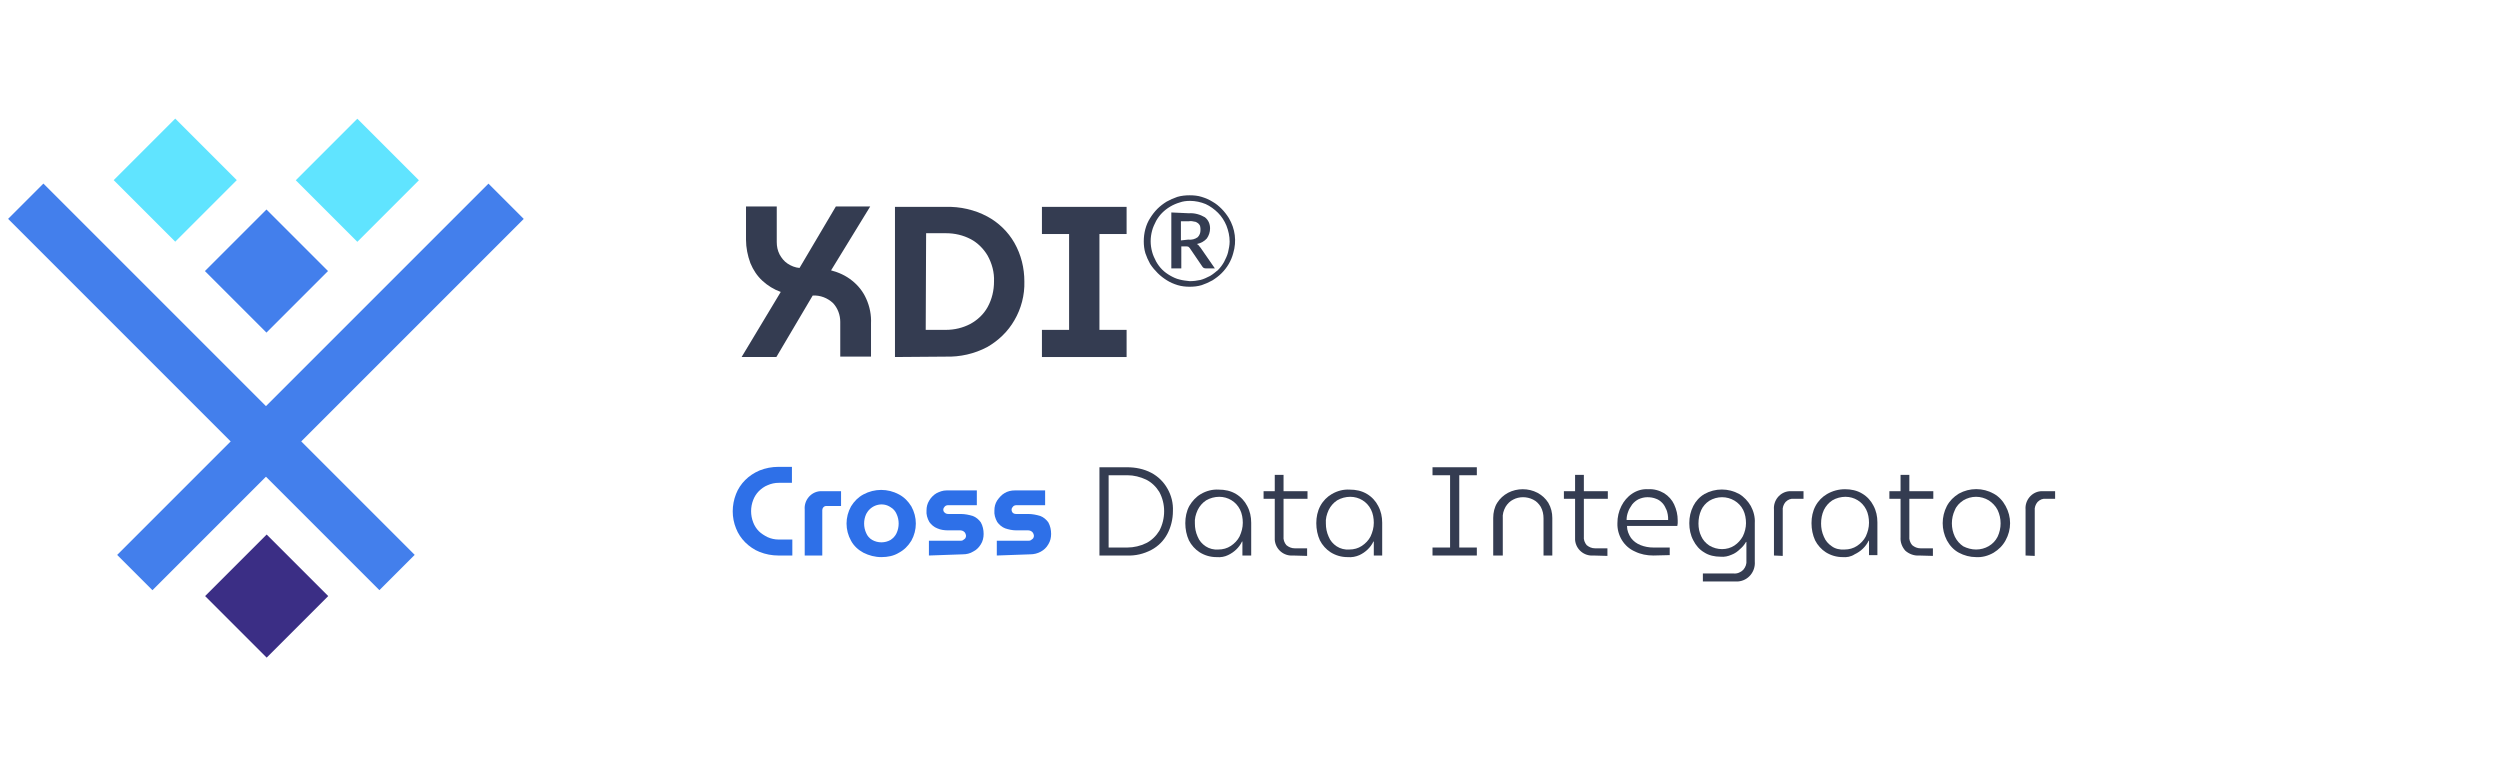 <?xml version="1.0" encoding="utf-8"?>
<!-- Generator: Adobe Illustrator 25.0.0, SVG Export Plug-In . SVG Version: 6.00 Build 0)  -->
<svg version="1.1" id="Layer_1" xmlns="http://www.w3.org/2000/svg" xmlns:xlink="http://www.w3.org/1999/xlink" x="0px" y="0px"
	 viewBox="0 0 626 194" style="enable-background:new 0 0 626 194;" xml:space="preserve">
<style type="text/css">
	.st0{fill:#343C51;}
	.st1{fill:#2E70E8;}
	.st2{fill:#437FEC;}
	.st3{fill:#3B2E85;}
	.st4{fill:#60E4FF;}
</style>
<g id="Layer_2_1_">
	<g id="Layer_1-2">
		<g>
			<path class="st0" d="M185.7,89.4l9.8-16.3c-1.7-0.6-3.3-1.6-4.6-2.8c-1.3-1.2-2.3-2.7-3-4.4c-0.7-1.9-1.1-3.9-1.1-5.9v-8.3h7.7
				v8.9c0,1.1,0.2,2.1,0.7,3.1c0.5,0.9,1.1,1.7,2,2.3s1.9,1,3,1.1l9.1-15.4h8.6l-9.8,16c1.9,0.5,3.7,1.3,5.3,2.6
				c1.5,1.2,2.7,2.7,3.5,4.5c0.9,2,1.3,4.1,1.2,6.2v8.3h-7.7v-8.7c0-1.7-0.6-3.4-1.8-4.7c-1.4-1.3-3.2-2-5.1-1.9l-9.1,15.4
				L185.7,89.4z"/>
			<path class="st0" d="M224.1,89.4V51.8h12.7c3.6-0.1,7.2,0.7,10.4,2.4c2.8,1.5,5.2,3.8,6.8,6.6c1.7,3,2.5,6.3,2.5,9.7
				c0.1,3.4-0.8,6.8-2.5,9.7c-1.6,2.8-4,5.1-6.8,6.7c-3.2,1.7-6.8,2.5-10.4,2.4L224.1,89.4L224.1,89.4z M231.8,82.6h5
				c2.2,0,4.3-0.5,6.2-1.5c1.8-1,3.3-2.4,4.3-4.2c1.1-2,1.6-4.2,1.6-6.4c0.1-2.3-0.5-4.5-1.6-6.5c-1-1.7-2.5-3.2-4.2-4.1
				c-1.9-1-4-1.5-6.2-1.5h-5L231.8,82.6z"/>
			<path class="st0" d="M260.9,89.4v-6.8h6.8v-24h-6.8v-6.8h21.2v6.8h-6.8v24h6.8v6.8H260.9z"/>
			<path class="st0" d="M297.9,48.9c1,0,2.1,0.1,3,0.4c1,0.3,1.9,0.7,2.7,1.2c0.9,0.5,1.6,1.1,2.3,1.8c0.7,0.7,1.3,1.5,1.8,2.3
				c1.6,2.7,2,5.8,1.1,8.8c-0.5,1.9-1.5,3.6-2.9,5c-0.7,0.7-1.5,1.3-2.3,1.8c-0.9,0.5-1.8,0.9-2.7,1.2c-1,0.3-2,0.4-3,0.4
				s-2-0.1-3-0.4s-1.9-0.7-2.7-1.2c-0.8-0.5-1.6-1.1-2.3-1.8c-0.7-0.7-1.3-1.4-1.9-2.3c-0.5-0.9-0.9-1.8-1.2-2.7c-0.3-1-0.4-2-0.4-3
				c0-2,0.5-4.1,1.6-5.8c0.5-0.8,1.1-1.6,1.8-2.3c0.7-0.7,1.5-1.3,2.3-1.8c0.9-0.5,1.8-0.9,2.7-1.2C295.8,49,296.9,48.9,297.9,48.9z
				 M297.9,70.4c0.9,0,1.8-0.1,2.7-0.3c0.8-0.2,1.6-0.6,2.4-1c0.7-0.4,1.4-1,2-1.5c0.6-0.6,1.1-1.3,1.5-2c0.4-0.8,0.8-1.6,1-2.4
				c0.2-0.9,0.4-1.8,0.4-2.7c0-1.4-0.3-2.7-0.8-4c-0.5-1.2-1.2-2.3-2.1-3.2s-2-1.7-3.1-2.2c-1.2-0.5-2.6-0.8-3.9-0.8
				c-0.9,0-1.8,0.1-2.6,0.4c-1.7,0.5-3.2,1.4-4.4,2.6c-0.6,0.6-1.1,1.3-1.5,2c-0.4,0.8-0.8,1.6-1,2.4c-0.5,1.8-0.5,3.6,0,5.4
				c0.2,0.8,0.6,1.6,1,2.4c0.4,0.7,0.9,1.4,1.5,2s1.3,1.1,2,1.5s1.5,0.8,2.4,1C296.1,70.2,297,70.3,297.9,70.4L297.9,70.4z
				 M297.7,53.4c1.4-0.1,2.8,0.3,4,1c0.9,0.7,1.3,1.7,1.3,2.8c0,0.9-0.3,1.8-0.8,2.5c-0.6,0.7-1.5,1.2-2.5,1.4
				c0.2,0.1,0.3,0.2,0.5,0.4c0.1,0.2,0.3,0.4,0.4,0.5l3.6,5.2h-2.3c-0.3,0-0.6-0.1-0.8-0.4l-3.2-4.7c-0.1-0.1-0.2-0.2-0.3-0.3
				c-0.2-0.1-0.4-0.1-0.6-0.1h-1.2v5.5h-2.5v-14L297.7,53.4z M297.5,60c0.9,0.1,1.7-0.1,2.4-0.6c0.5-0.5,0.7-1.1,0.7-1.8
				c0-0.3,0-0.7-0.1-1s-0.3-0.5-0.5-0.7c-0.3-0.2-0.6-0.4-0.9-0.4c-0.4-0.1-0.9-0.2-1.4-0.1h-2v4.8L297.5,60z"/>
			<path class="st1" d="M194.9,139.1c-1.6,0-3.2-0.3-4.7-0.9c-1.3-0.5-2.6-1.4-3.6-2.4s-1.8-2.2-2.3-3.5c-1.1-2.7-1.1-5.8,0-8.6
				c0.5-1.3,1.3-2.5,2.3-3.5s2.2-1.8,3.6-2.4c1.5-0.6,3.1-0.9,4.7-0.9h3.4v4H195c-1,0-1.9,0.2-2.8,0.6c-0.8,0.3-1.6,0.9-2.2,1.5
				c-0.6,0.6-1.1,1.4-1.4,2.2c-0.7,1.8-0.7,3.8,0,5.6c0.3,0.8,0.8,1.6,1.4,2.2c0.6,0.6,1.4,1.1,2.2,1.5c0.9,0.4,1.8,0.6,2.8,0.6h3.4
				v4L194.9,139.1z"/>
			<path class="st1" d="M201.5,139.1v-11.5c-0.2-2.3,1.5-4.4,3.8-4.6c0.3,0,0.5,0,0.8,0h4.5v3.7h-3.7c-0.3,0-0.5,0.1-0.7,0.3
				c-0.2,0.2-0.3,0.5-0.3,0.7v11.4H201.5z"/>
			<path class="st1" d="M220.7,139.5c-1.6,0-3.1-0.4-4.5-1.1c-1.3-0.7-2.4-1.7-3.1-3c-1.5-2.7-1.5-5.9,0-8.6c0.8-1.3,1.8-2.3,3.1-3
				c2.8-1.5,6.1-1.5,8.9,0c1.3,0.7,2.3,1.7,3.1,3c1.5,2.7,1.5,5.9,0,8.6c-0.8,1.3-1.8,2.3-3.1,3
				C223.8,139.2,222.3,139.5,220.7,139.5z M220.7,135.8c0.8,0,1.6-0.2,2.3-0.6c0.6-0.4,1.2-1,1.5-1.7c0.7-1.5,0.7-3.3,0-4.8
				c-0.3-0.7-0.8-1.3-1.5-1.7c-1.9-1.3-4.5-0.7-5.8,1.2c-0.1,0.2-0.2,0.3-0.3,0.5c-0.7,1.5-0.7,3.3,0,4.8c0.3,0.7,0.8,1.3,1.5,1.7
				C219.1,135.6,219.9,135.8,220.7,135.8z"/>
			<path class="st1" d="M232.6,139.1v-3.7h7.9c0.2,0,0.5,0,0.7-0.2c0.2-0.1,0.4-0.3,0.5-0.4c0.1-0.2,0.2-0.4,0.2-0.6
				s-0.1-0.5-0.2-0.7c-0.1-0.2-0.3-0.4-0.5-0.5c-0.2-0.1-0.4-0.2-0.7-0.2h-3c-1,0-1.9-0.1-2.8-0.5c-0.8-0.3-1.5-0.9-2-1.6
				c-0.5-0.9-0.8-1.9-0.7-2.9c0-0.9,0.2-1.7,0.7-2.5c0.4-0.7,1.1-1.4,1.8-1.8c0.8-0.4,1.6-0.7,2.5-0.7h7.6v3.7h-7.2
				c-0.3,0-0.6,0.1-0.8,0.3c-0.2,0.2-0.4,0.5-0.4,0.8s0.1,0.6,0.4,0.8c0.2,0.2,0.5,0.3,0.9,0.3h3.1c1,0,2,0.2,3,0.5
				c0.8,0.3,1.5,0.9,2,1.6c0.5,0.9,0.7,1.9,0.7,2.9c0,0.9-0.2,1.8-0.7,2.6s-1.1,1.4-1.9,1.8c-0.8,0.5-1.7,0.7-2.6,0.7L232.6,139.1z"
				/>
			<path class="st1" d="M249.6,139.1v-3.7h7.9c0.2,0,0.5,0,0.7-0.2c0.2-0.1,0.4-0.3,0.5-0.4c0.1-0.2,0.2-0.4,0.2-0.6
				s-0.1-0.5-0.2-0.7s-0.3-0.4-0.5-0.5c-0.2-0.1-0.4-0.2-0.7-0.2h-3c-1,0-1.9-0.2-2.8-0.5c-0.8-0.3-1.5-0.9-2-1.6
				c-0.5-0.9-0.8-1.9-0.7-2.9c0-0.9,0.2-1.7,0.7-2.5c0.5-0.7,1.1-1.4,1.8-1.8c0.8-0.5,1.7-0.7,2.6-0.7h7.6v3.7h-7.2
				c-0.3,0-0.6,0.1-0.8,0.3c-0.2,0.2-0.4,0.5-0.4,0.8s0.1,0.6,0.3,0.8s0.5,0.3,0.9,0.3h3c1,0,2,0.2,3,0.5c0.8,0.3,1.5,0.9,2,1.6
				c0.5,0.9,0.7,1.9,0.7,2.9c0,0.9-0.2,1.8-0.7,2.6c-0.9,1.6-2.7,2.5-4.5,2.5L249.6,139.1z"/>
			<path class="st0" d="M275.3,139.1V117h6.9c2.1,0,4.2,0.4,6.1,1.4c1.7,0.9,3.1,2.3,4,3.9c1,1.7,1.5,3.7,1.4,5.7c0,2-0.5,4-1.4,5.7
				s-2.3,3.1-4,4c-1.9,1-4,1.5-6.1,1.4H275.3z M277.6,137.1h4.7c1.6,0,3.3-0.4,4.7-1.1c1.4-0.7,2.5-1.8,3.3-3.1
				c0.8-1.5,1.2-3.2,1.2-4.9c0-1.7-0.4-3.3-1.2-4.8c-0.8-1.3-1.9-2.4-3.3-3.1c-1.5-0.7-3.1-1.1-4.7-1.1h-4.7V137.1z"/>
			<path class="st0" d="M304.6,139.5c-1.5,0-2.9-0.4-4.2-1.2c-1.1-0.7-2.1-1.8-2.7-3c-0.6-1.3-0.9-2.8-0.9-4.3s0.3-3,1-4.3
				c0.7-1.2,1.7-2.3,2.9-3c1.4-0.8,2.9-1.2,4.5-1.1c1.5,0,3,0.3,4.3,1.1c1.2,0.7,2.2,1.8,2.8,3c0.7,1.3,1,2.7,1,4.2v8.2h-2.2v-3.5
				H311c-0.7,1.5-2,2.7-3.5,3.4C306.7,139.4,305.7,139.6,304.6,139.5z M305.1,137.6c1.1,0,2.2-0.3,3.1-0.9c0.9-0.6,1.7-1.4,2.2-2.4
				c0.5-1.1,0.8-2.2,0.8-3.4c0-1.1-0.2-2.3-0.7-3.3c-1-2-3-3.2-5.2-3.2c-1.1,0-2.3,0.3-3.3,0.9c-0.9,0.6-1.6,1.4-2.1,2.4
				c-0.5,1.1-0.8,2.2-0.7,3.4c0,1.1,0.2,2.2,0.7,3.3c0.4,1,1.1,1.8,2,2.4C302.8,137.4,304,137.7,305.1,137.6L305.1,137.6z"/>
			<path class="st0" d="M316.4,124.9V123h11v1.9H316.4z M323.8,139.1c-2.3,0.2-4.4-1.5-4.6-3.9c0-0.2,0-0.5,0-0.7v-15.6h2.2v15.4
				c-0.1,0.8,0.2,1.6,0.7,2.2c0.6,0.5,1.3,0.8,2.1,0.8h3.1v1.9L323.8,139.1z"/>
			<path class="st0" d="M337.4,139.5c-1.5,0-2.9-0.4-4.2-1.2c-1.1-0.7-2.1-1.8-2.7-3c-0.6-1.3-0.9-2.8-0.9-4.3s0.3-3,1-4.3
				s1.7-2.3,2.9-3c1.4-0.8,2.9-1.2,4.5-1.1c1.5,0,3,0.3,4.3,1.1c1.2,0.7,2.2,1.8,2.8,3c0.7,1.3,1,2.7,1,4.2v8.2H344v-3.5h-0.1
				c-0.7,1.5-2,2.7-3.5,3.4C339.5,139.4,338.5,139.6,337.4,139.5z M337.9,137.6c1.1,0,2.2-0.3,3.1-0.9c0.9-0.6,1.7-1.4,2.2-2.4
				c0.5-1.1,0.8-2.2,0.8-3.4c0-1.1-0.2-2.3-0.7-3.3c-1-2-3-3.2-5.2-3.2c-1.1,0-2.3,0.3-3.3,0.9c-0.9,0.6-1.6,1.4-2.1,2.4
				c-0.5,1.1-0.8,2.2-0.7,3.4c0,1.1,0.2,2.2,0.7,3.3c0.4,1,1.1,1.8,2,2.4C335.6,137.4,336.8,137.7,337.9,137.6z"/>
			<path class="st0" d="M358.7,139.1v-2h4.4V119h-4.4v-2h11.1v2h-4.4v18.1h4.4v2H358.7z"/>
			<path class="st0" d="M373.9,139.1v-9.4c0-1.3,0.3-2.7,1-3.8c0.7-1.1,1.6-1.9,2.7-2.5c2.3-1.2,5.1-1.2,7.4,0
				c1.1,0.6,2,1.4,2.7,2.5c0.7,1.2,1,2.5,1,3.8v9.4h-2.2v-9.3c0-1-0.2-2-0.7-2.9c-0.5-0.8-1.1-1.4-1.9-1.8c-1.6-0.8-3.5-0.8-5,0
				c-0.8,0.4-1.4,1-1.9,1.8c-0.5,0.9-0.8,1.9-0.7,2.9v9.3H373.9z"/>
			<path class="st0" d="M391.6,124.9V123h11v1.9H391.6z M399,139.1c-2.3,0.2-4.4-1.5-4.6-3.9c0-0.2,0-0.5,0-0.7v-15.6h2.2v15.4
				c-0.1,0.8,0.2,1.6,0.7,2.2c0.6,0.5,1.3,0.8,2.1,0.8h3.1v1.9L399,139.1z"/>
			<path class="st0" d="M414,139.1c-1.6,0-3.2-0.3-4.6-1c-2.8-1.2-4.5-4.1-4.4-7.1c0-1.5,0.3-2.9,1-4.3c0.6-1.2,1.5-2.3,2.7-3.1
				c1.2-0.8,2.6-1.2,4-1.1c1.4-0.1,2.8,0.3,4,1c1.1,0.7,2,1.7,2.5,2.8c0.6,1.3,0.9,2.6,0.9,4c0,0.2,0,0.4,0,0.7s-0.1,0.5-0.1,0.7
				h-12.6c0,1.1,0.4,2.1,1,3c0.6,0.8,1.4,1.4,2.4,1.8c1,0.4,2.1,0.6,3.2,0.6h4.1v1.9L414,139.1z M407.3,130.2h10.4
				c0-0.5,0-0.9-0.1-1.4s-0.2-1-0.5-1.5c-0.2-0.5-0.5-1-0.9-1.4s-0.9-0.8-1.5-1c-0.7-0.3-1.5-0.4-2.2-0.4c-0.8,0-1.5,0.2-2.2,0.5
				c-0.6,0.3-1.2,0.8-1.6,1.3c-0.4,0.6-0.8,1.2-1,1.8C407.4,128.9,407.3,129.5,407.3,130.2L407.3,130.2z"/>
			<path class="st0" d="M426.4,145.6v-2h7.7c0.9,0.1,1.8-0.3,2.4-0.9c0.6-0.7,0.9-1.5,0.8-2.4v-4.6h-0.1c-0.4,0.7-0.9,1.3-1.5,1.8
				c-0.6,0.6-1.3,1.1-2.1,1.4c-0.9,0.4-1.8,0.6-2.8,0.5c-1.4,0-2.9-0.3-4.1-1.1c-1.2-0.7-2.1-1.8-2.7-3c-0.7-1.3-1-2.8-1-4.3
				s0.3-2.9,1-4.3c0.6-1.2,1.6-2.3,2.8-3c2.7-1.5,6-1.5,8.7,0c1.2,0.7,2.2,1.8,2.9,3c0.7,1.3,1.1,2.8,1,4.3v9.6
				c0.2,2.5-1.6,4.8-4.2,5c-0.3,0-0.5,0-0.8,0H426.4z M431.2,137.5c1.1,0,2.2-0.3,3.1-0.9c0.9-0.6,1.6-1.4,2.1-2.3
				c0.5-1,0.8-2.2,0.8-3.3c0-1.1-0.2-2.3-0.7-3.3c-1-2-3.1-3.2-5.3-3.2c-1.1,0-2.2,0.3-3.2,0.9c-0.9,0.6-1.6,1.4-2,2.3
				c-0.5,1.1-0.7,2.2-0.7,3.4c0,1.1,0.2,2.2,0.7,3.2c0.4,0.9,1.1,1.7,2,2.3C429,137.2,430.1,137.5,431.2,137.5z"/>
			<path class="st0" d="M444.2,139.1v-11.5c-0.2-2.3,1.5-4.4,3.8-4.6c0.3,0,0.5,0,0.8,0h2.8v1.9h-2.4c-0.8-0.1-1.5,0.2-2.1,0.8
				c-0.5,0.6-0.8,1.4-0.7,2.2v11.3L444.2,139.1z"/>
			<path class="st0" d="M461.4,139.5c-1.5,0-2.9-0.4-4.2-1.2c-1.1-0.7-2.1-1.8-2.7-3c-0.6-1.3-0.9-2.8-0.9-4.3s0.3-3,1-4.3
				s1.7-2.3,2.9-3c1.4-0.8,2.9-1.2,4.5-1.2c1.5,0,3,0.3,4.3,1.1c1.2,0.7,2.2,1.8,2.8,3c0.7,1.3,1,2.7,1,4.2v8.2H468v-3.6h-0.1
				c-0.7,1.5-2,2.7-3.5,3.4C463.5,139.4,462.4,139.6,461.4,139.5z M461.9,137.6c1.1,0,2.2-0.3,3.1-0.9c0.9-0.6,1.7-1.4,2.2-2.4
				c0.5-1.1,0.8-2.2,0.8-3.4c0-1.1-0.2-2.3-0.7-3.3c-1-2-3-3.2-5.2-3.2c-1.1,0-2.3,0.3-3.3,0.9c-0.9,0.6-1.6,1.4-2.1,2.4
				c-0.5,1.1-0.7,2.2-0.7,3.4c0,1.1,0.2,2.2,0.7,3.3c0.4,1,1.1,1.8,2,2.4C459.5,137.4,460.7,137.7,461.9,137.6z"/>
			<path class="st0" d="M473.1,124.9V123h11v1.9H473.1z M480.5,139.1c-1.2,0.1-2.5-0.4-3.4-1.2c-0.8-0.9-1.3-2.1-1.2-3.4v-15.6h2.2
				v15.4c-0.1,0.8,0.2,1.6,0.7,2.2c0.6,0.5,1.3,0.8,2.1,0.8h3.1v1.9L480.5,139.1z"/>
			<path class="st0" d="M494.8,139.5c-1.5,0-3-0.4-4.3-1.1s-2.3-1.8-3-3.1c-1.4-2.7-1.4-5.9,0-8.6c0.7-1.3,1.7-2.3,3-3.1
				c2.7-1.5,6-1.5,8.7,0c1.3,0.7,2.3,1.8,3,3.1c1.5,2.7,1.5,5.9,0,8.6c-0.7,1.3-1.7,2.3-3,3.1C497.8,139.2,496.3,139.6,494.8,139.5z
				 M494.8,137.6c2.3,0,4.4-1.2,5.4-3.2c1-2.1,1-4.6,0-6.7c-0.5-1-1.3-1.8-2.2-2.4c-2-1.2-4.4-1.2-6.4,0c-0.9,0.6-1.7,1.4-2.1,2.4
				c-1,2.1-1,4.6,0,6.7c0.5,1,1.2,1.8,2.1,2.4C492.6,137.3,493.7,137.6,494.8,137.6z"/>
			<path class="st0" d="M507.2,139.1v-11.5c-0.2-2.3,1.5-4.4,3.8-4.6c0.3,0,0.5,0,0.8,0h2.8v1.9h-2.3c-0.8-0.1-1.5,0.2-2.1,0.8
				c-0.5,0.6-0.8,1.4-0.7,2.2v11.3L507.2,139.1z"/>
		</g>
		<g>
			
				<rect x="55.8" y="57" transform="matrix(0.707 -0.707 0.707 0.707 -28.44 67.024)" class="st2" width="21.8" height="21.8"/>
			
				<rect x="55.9" y="138.4" transform="matrix(0.707 -0.707 0.707 0.707 -86.008 90.93)" class="st3" width="21.8" height="21.8"/>
			
				<rect x="33" y="34.2" transform="matrix(0.707 -0.707 0.707 0.707 -19.043 44.257)" class="st4" width="21.8" height="21.8"/>
			
				<rect x="78.6" y="34.2" transform="matrix(0.707 -0.707 0.707 0.707 -5.686 76.529)" class="st4" width="21.8" height="21.8"/>
			
				<rect x="14.5" y="90.6" transform="matrix(0.707 -0.707 0.707 0.707 -44.968 85.149)" class="st2" width="131.5" height="12.5"/>
			
				<rect x="46.7" y="31.1" transform="matrix(0.707 -0.707 0.707 0.707 -52.974 65.833)" class="st2" width="12.5" height="131.5"/>
		</g>
	</g>
</g>
</svg>
